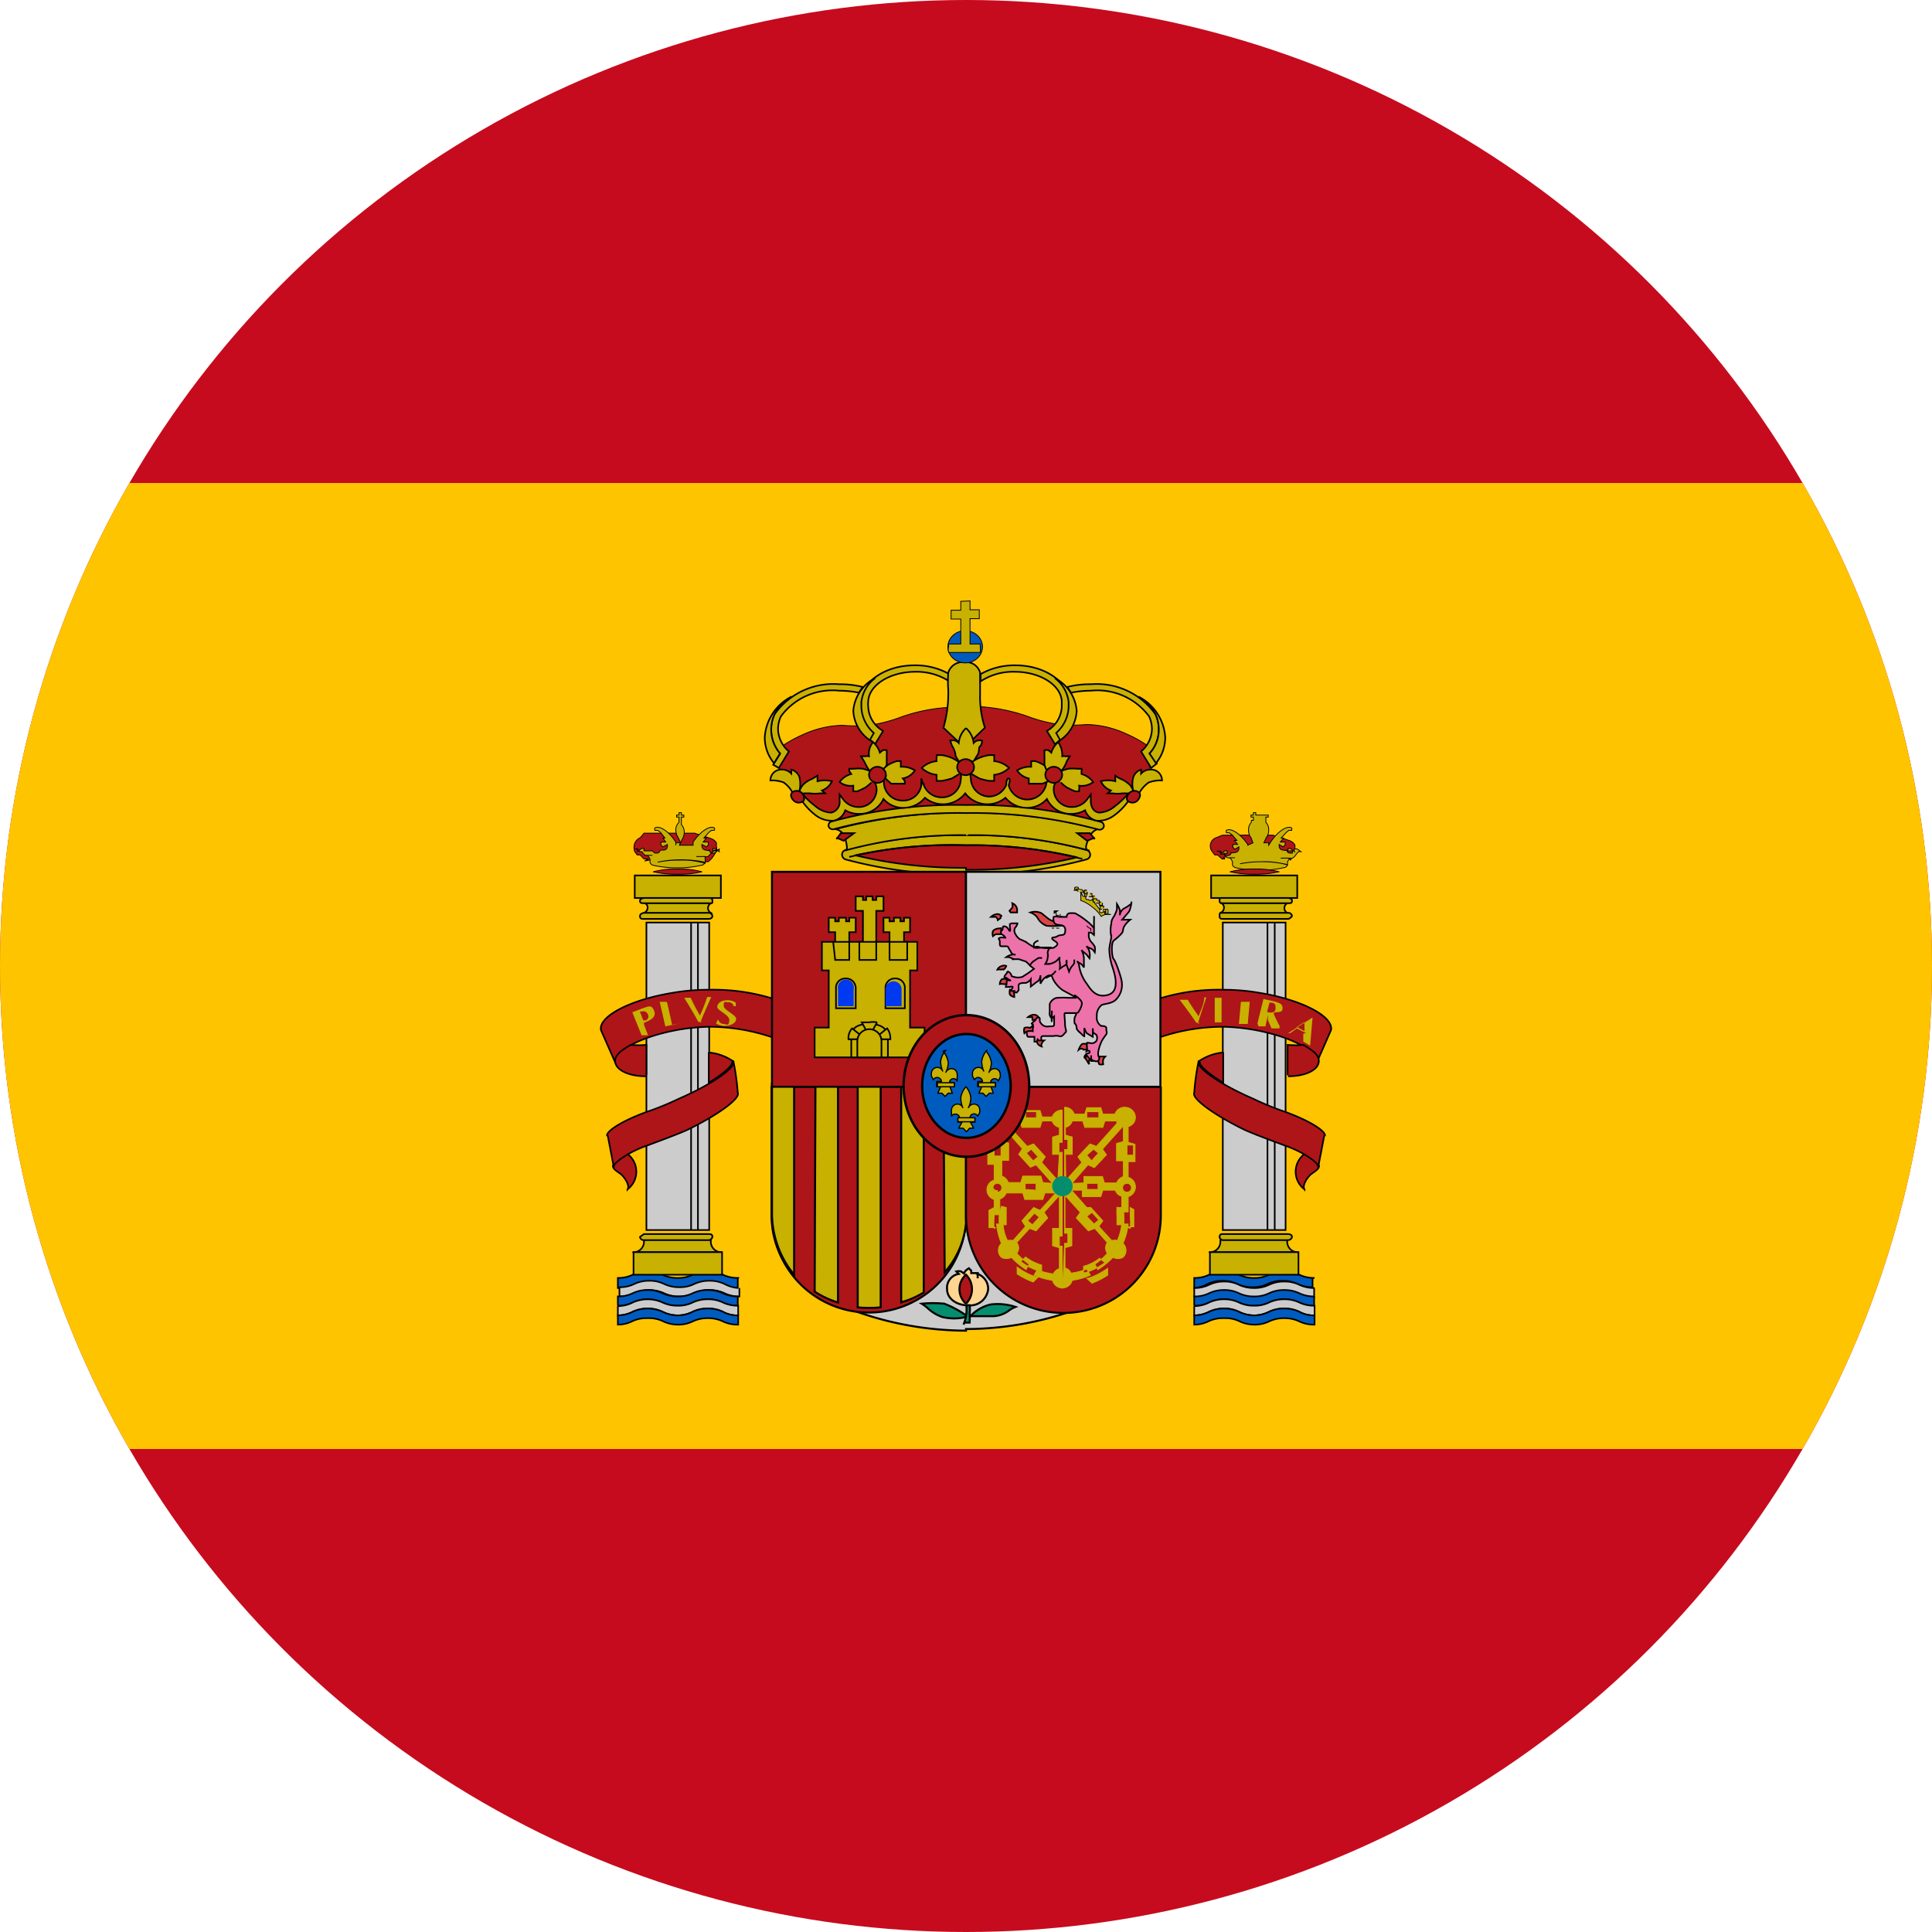 <svg xmlns="http://www.w3.org/2000/svg" viewBox="0 0 48 48"><defs><style>.cls-11{fill:none}.cls-12,.cls-13,.cls-20,.cls-5{fill:#ad1519}.cls-10,.cls-11,.cls-12,.cls-13,.cls-17,.cls-19,.cls-20,.cls-21,.cls-24,.cls-26,.cls-29,.cls-32,.cls-33,.cls-5,.cls-6,.cls-7,.cls-8,.cls-9{stroke:#000}.cls-13,.cls-32,.cls-5,.cls-9{stroke-linejoin:round}.cls-22,.cls-29,.cls-5,.cls-6{stroke-width:.02px}.cls-10,.cls-14,.cls-21,.cls-22,.cls-24,.cls-32,.cls-33,.cls-6,.cls-9{fill:#c8b100}.cls-7{fill:#005bbf}.cls-10,.cls-11,.cls-12,.cls-13,.cls-26,.cls-7,.cls-8,.cls-9{stroke-width:.04px}.cls-17,.cls-8{fill:#ccc}.cls-17,.cls-19,.cls-20,.cls-21{stroke-width:.05px}.cls-19{fill:#058e6e}.cls-22{stroke:#c8b100}.cls-24{stroke-width:.04px}.cls-25{fill:#0039f0}.cls-26{fill:#db4446}.cls-32,.cls-33{stroke-width:.03px}</style><clipPath id="clip-path"><circle cx="24" cy="24" r="24" fill="none"/></clipPath></defs><g id="Layer_2" data-name="Layer 2"><g id="Layer_1-2" data-name="Layer 1"><g clip-path="url(#clip-path)"><path fill="#c60b1e" d="M0 0h48v48H0z"/><path fill="#ffc400" d="M0 12h48v24H0z"/></g><path class="cls-5" d="M16.1 21.34H16l-.1-.1h-.07l-.06-.08a.31.31 0 0 1 0-.21.27.27 0 0 1 .14-.14l.09-.11h.48a.76.76 0 0 1 .16 0h.62l.2.07a1.87 1.87 0 0 1 .22.07.24.24 0 0 1 .12.1v.1a.21.21 0 0 1 0 .11l-.05.08-.06.09-.07.07s-.06.05-.1 0-.49-.08-.77-.08a5.42 5.42 0 0 0-.73.08z"/><path class="cls-6" d="M17.87 21.09a.15.15 0 0 0 0 .07l-.1-.08h-.06v.06h.11l-.06.05a.15.15 0 0 1-.08 0 .06.06 0 0 1-.05-.07.1.1 0 0 1-.09 0 .1.1 0 0 1-.1-.09.09.09 0 0 1 0-.05l.11.06.05-.05v-.07h-.13l.08-.1h-.06l.12-.14.07-.05h.07a.09.09 0 0 0 0-.06c-.12-.07-.35.09-.53.35V21H16.88l.06-.13a.36.36 0 0 0 .06-.19.26.26 0 0 0-.07-.19v-.19h.06v-.05h-.06v-.06h-.06v.06h-.06v.05h.06v.13a.26.26 0 0 0-.08.19.36.36 0 0 0 .06.19l.06.13h-.12V21a.35.35 0 0 0 0-.08c-.17-.26-.4-.42-.52-.35a.09.09 0 0 0 0 .06h.07l.07.05.11.14h-.05l.07.1h-.12v.07l.05.05.11-.06a.09.09 0 0 1 0 .05.09.09 0 0 1-.1.09h-.08a.08.08 0 0 1-.05.07.16.16 0 0 1-.09 0l-.05-.05H16v-.06h-.06l-.11.08a.26.26 0 0 0 0-.07h-.05a.15.15 0 0 1 .06 0l.06.07h.05a.32.32 0 0 0 .08.09h.18-.12a.47.47 0 0 1 .06.1v.07s0 .06.09.08a2.59 2.59 0 0 0 .59.06 2.49 2.49 0 0 0 .58-.06c.07 0 .1-.05.1-.08a2.9 2.9 0 0 0-1.17 0 2.58 2.58 0 0 1 .53-.05 2 2 0 0 1 .65.08v-.08a.44.44 0 0 1 0-.09h-.22.2a.14.14 0 0 0 .09 0l.09-.09c.02-.02 0 0 0 0l.07-.07h.06s.09-.03.06-.03z"/><path class="cls-5" d="M16.84 21.72a2.62 2.62 0 0 1-.61-.06 2.13 2.13 0 0 1 .61-.07 2.1 2.1 0 0 1 .6.07 2.58 2.58 0 0 1-.6.06zM30.43 21.34h-.07l-.11-.1h-.07l-.06-.08a.22.22 0 0 1 .1-.35l.15-.06h.49a.62.62 0 0 1 .15 0h.62l.2.07a1.87 1.87 0 0 1 .22.07.24.24 0 0 1 .12.1.34.34 0 0 1 0 .1.21.21 0 0 1 0 .11l-.05.08-.06.09-.06-.07s-.06.05-.1 0a7.29 7.29 0 0 0-.77-.08 5.42 5.42 0 0 0-.73.08z"/><path class="cls-6" d="M32.21 21.09h-.05a.1.1 0 0 0 0 .07l-.1-.08H32v.06h.11v.05a.16.16 0 0 1-.09 0 .08.08 0 0 1-.05-.07.09.09 0 0 1-.08 0 .1.1 0 0 1-.11-.09v-.05l.1.06.05-.05v-.07h-.12l.08-.1h-.06l.13-.14.06-.05h.07a.09.09 0 0 0 0-.06c-.11-.07-.35.09-.52.35l-.05.08v-.06h-.12l.06-.13a.29.29 0 0 0 .06-.19.26.26 0 0 0-.07-.19v-.13h.06v-.05h-.31v-.06h-.06v.06h-.06v.05h.06v.08h-.05v.05a.26.26 0 0 0-.07.19.29.29 0 0 0 .06.19l.05.13L31 21V20.98c-.18-.26-.41-.42-.53-.35a.09.09 0 0 0 0 .06h.07l.07.05.12.14h-.06l.08.1h-.12v.07l.05.05.1-.06v.05a.1.1 0 0 1-.11.09.09.09 0 0 1-.08 0 .08.08 0 0 1-.05.07.16.16 0 0 1-.09 0l-.05-.05h.09v-.06h-.06l-.1.08a.1.1 0 0 0 0-.07h-.1a.15.15 0 0 1 .06 0l.07.07h.05a.25.25 0 0 0 .09.09.14.14 0 0 0 .09 0h.09-.12a.47.47 0 0 1 .06.1v.07s0 .06.09.08a2.67 2.67 0 0 0 .59.06 2.49 2.49 0 0 0 .58-.06c.07 0 .11-.05.1-.08a2.64 2.64 0 0 0-.64-.07 2.73 2.73 0 0 0-.53.05 2.65 2.65 0 0 1 .53-.05 2 2 0 0 1 .65.08.54.54 0 0 1 0-.08l.05-.09h-.22.2a.14.14 0 0 0 .09 0 .25.25 0 0 0 .09-.09l.06-.07a.15.15 0 0 1 .06 0s-.08-.07-.11-.07z"/><path class="cls-5" d="M31.17 21.72a2.68 2.68 0 0 1-.61-.06 2.18 2.18 0 0 1 .61-.07 2.22 2.22 0 0 1 .61.07 2.74 2.74 0 0 1-.61.06z"/><g id="pillar_left" data-name="pillar left"><path class="cls-7" d="M18.34 31.75a.86.86 0 0 1-.38-.08.84.84 0 0 0-.37-.08.86.86 0 0 0-.38.08.81.81 0 0 1-.37.08.86.86 0 0 1-.38-.08.81.81 0 0 0-.37-.08.84.84 0 0 0-.37.08.81.81 0 0 1-.37.08V32a.81.81 0 0 0 .37-.08.9.9 0 0 1 .74 0 .86.86 0 0 0 .38.08.81.81 0 0 0 .37-.08.86.86 0 0 1 .38-.08.84.84 0 0 1 .37.08.84.84 0 0 0 .37.08v-.23z"/><path class="cls-8" d="M18.34 32a.86.86 0 0 1-.34-.1.84.84 0 0 0-.37-.08.86.86 0 0 0-.38.08.81.81 0 0 1-.37.08.86.86 0 0 1-.38-.08.81.81 0 0 0-.37-.08.84.84 0 0 0-.37.08.81.81 0 0 1-.37.08v.23a.81.81 0 0 0 .37-.08.9.9 0 0 1 .74 0 .86.86 0 0 0 .38.08.81.81 0 0 0 .37-.08.86.86 0 0 1 .38-.08.84.84 0 0 1 .37.08.84.84 0 0 0 .37.08V32"/><path class="cls-7" d="M18.34 32.21a.86.86 0 0 1-.38-.08.84.84 0 0 0-.37-.08.86.86 0 0 0-.38.08.81.81 0 0 1-.37.08.86.86 0 0 1-.38-.08.81.81 0 0 0-.37-.08.84.84 0 0 0-.37.08.81.81 0 0 1-.37.08v.23a.81.81 0 0 0 .37-.08.9.9 0 0 1 .74 0 .86.86 0 0 0 .38.08.81.81 0 0 0 .37-.08.86.86 0 0 1 .38-.08.84.84 0 0 1 .37.08.84.84 0 0 0 .37.08v-.23"/><path class="cls-8" d="M18.33 32.68a.72.72 0 0 1-.37-.09.84.84 0 0 0-.37-.08.86.86 0 0 0-.38.08.81.81 0 0 1-.37.09.85.85 0 0 1-.38-.09.81.81 0 0 0-.37-.08.84.84 0 0 0-.37.08.81.81 0 0 1-.37.09v-.23a.81.81 0 0 0 .37-.09.9.9 0 0 1 .74 0 .86.86 0 0 0 .38.08.81.81 0 0 0 .37-.08.86.86 0 0 1 .38-.08.84.84 0 0 1 .37.08.86.86 0 0 0 .38.08v.24"/><path class="cls-7" d="M18.33 32.91a.84.84 0 0 1-.37-.08.84.84 0 0 0-.37-.08.86.86 0 0 0-.38.08.81.81 0 0 1-.37.08.85.85 0 0 1-.38-.09.82.82 0 0 0-.37-.07.84.84 0 0 0-.37.07.81.81 0 0 1-.37.09v-.23a.81.81 0 0 0 .37-.09.9.9 0 0 1 .74 0 .85.85 0 0 0 .38.09.81.81 0 0 0 .37-.09.86.86 0 0 1 .38-.08.84.84 0 0 1 .37.08.74.74 0 0 0 .38.09v.23z"/><path class="cls-9" d="M16 30.8v.06a.26.26 0 0 1-.27.25h2.2a.26.26 0 0 1-.27-.25v-.06H16z"/><path class="cls-10" d="M16 30.66h1.6c.05 0 .1 0 .1.07a.1.1 0 0 1-.1.08H16a.09.09 0 0 1-.1-.08l.1-.07zM15.74 31.67h2.2v-.56h-2.2z"/><path class="cls-8" d="M16.06 30.56h1.56v-7.64h-1.56z"/><path class="cls-11" d="M17.17 22.93v7.63m.17-7.63v7.63"/><path class="cls-10" d="M15.77 22.31h2.14v-.56h-2.14v.56z"/><path class="cls-9" d="M16 22.69h1.68a.14.14 0 0 1-.09-.13.14.14 0 0 1 .1-.13H16a.12.12 0 0 1 .09.12.14.14 0 0 1-.09.13z"/><path class="cls-10" d="M16 22.68h1.6a.09.09 0 0 1 .1.08s0 .07-.1.07H16c-.06 0-.1 0-.1-.07s.1-.08.1-.08zM16 22.31h1.6c.05 0 .1 0 .1.07s0 .06-.1.06H16c-.06 0-.1 0-.1-.06s.1-.07.1-.07z"/></g><g id="ribbon_left" data-name="ribbon left"><path class="cls-12" d="M15.57 28.67c-.22.13-.36.26-.34.32s.08.1.18.17.25.3.18.39a.55.55 0 0 0 0-.88z"/><path class="cls-13" d="M19.21 25.78a4.91 4.91 0 0 0-1.58-.27 5.11 5.11 0 0 0-.75.07c-.93.16-1.64.53-1.59.83l-.36-.82c-.06-.34.73-.75 1.76-.92a5.2 5.2 0 0 1 .92-.08 5 5 0 0 1 1.59.22v.94"/><path class="cls-12" d="M16.05 26.74c-.43 0-.72-.15-.76-.33s.12-.3.38-.45a2.38 2.38 0 0 0 .39 0v.75M17.62 26.15a1.27 1.27 0 0 1 .57.2c.05.1-.19.31-.58.55v-.76"/><path class="cls-13" d="M15.08 28.21c0-.12.39-.37 1-.59a7.14 7.14 0 0 0 .78-.32c.83-.36 1.44-.78 1.36-.94a6 6 0 0 1 .11.79c.07.14-.49.55-1.25.92-.24.11-.76.3-1 .39-.44.15-.87.44-.83.54l-.15-.78z"/></g><g id="pillar_right" data-name="pillar right"><g id="pillar_left-2" data-name="pillar left"><path class="cls-7" d="M32.66 31.75a.86.86 0 0 1-.38-.08.84.84 0 0 0-.37-.08.86.86 0 0 0-.38.08.81.81 0 0 1-.37.08.86.86 0 0 1-.38-.08.8.8 0 0 0-.36-.08.86.86 0 0 0-.38.08.81.81 0 0 1-.37.08V32a.81.81 0 0 0 .33-.1.86.86 0 0 1 .38-.08.83.83 0 0 1 .36.08.86.86 0 0 0 .38.08.81.81 0 0 0 .37-.08.86.86 0 0 1 .38-.08.84.84 0 0 1 .37.08.84.84 0 0 0 .37.08v-.23z"/><path class="cls-8" d="M32.66 32a.86.86 0 0 1-.38-.08.84.84 0 0 0-.37-.08.86.86 0 0 0-.38.08.81.81 0 0 1-.37.08.86.86 0 0 1-.38-.08.8.8 0 0 0-.36-.08.86.86 0 0 0-.38.08.81.81 0 0 1-.37.08v.23a.81.81 0 0 0 .37-.08.86.86 0 0 1 .38-.08.83.83 0 0 1 .36.08.86.86 0 0 0 .38.08.81.81 0 0 0 .37-.08.86.86 0 0 1 .38-.08.84.84 0 0 1 .37.08.84.84 0 0 0 .37.08V32"/><path class="cls-7" d="M32.66 32.21a.86.86 0 0 1-.38-.08.84.84 0 0 0-.37-.08.86.86 0 0 0-.38.08.81.81 0 0 1-.37.08.86.86 0 0 1-.38-.08.8.8 0 0 0-.36-.08.86.86 0 0 0-.38.08.81.81 0 0 1-.37.08v.23a.81.81 0 0 0 .37-.08.86.86 0 0 1 .38-.08.83.83 0 0 1 .36.08.86.86 0 0 0 .38.08.81.81 0 0 0 .37-.08.86.86 0 0 1 .38-.08.84.84 0 0 1 .37.08.84.84 0 0 0 .37.08v-.23"/><path class="cls-8" d="M32.65 32.68a.72.72 0 0 1-.37-.09.84.84 0 0 0-.37-.08.86.86 0 0 0-.38.08.81.81 0 0 1-.37.09.85.85 0 0 1-.38-.09.8.8 0 0 0-.36-.08.86.86 0 0 0-.38.08.81.81 0 0 1-.37.09v-.23a.81.81 0 0 0 .37-.09.86.86 0 0 1 .38-.08.83.83 0 0 1 .36.08.86.86 0 0 0 .38.08.81.81 0 0 0 .37-.08.86.86 0 0 1 .38-.08.84.84 0 0 1 .37.08.86.86 0 0 0 .38.08v.24"/><path class="cls-7" d="M32.65 32.91a.84.84 0 0 1-.37-.08.84.84 0 0 0-.37-.08.86.86 0 0 0-.38.08.81.81 0 0 1-.37.08.85.85 0 0 1-.38-.09.8.8 0 0 0-.36-.07.86.86 0 0 0-.38.07.81.81 0 0 1-.37.09v-.23a.81.81 0 0 0 .37-.09.86.86 0 0 1 .38-.08.83.83 0 0 1 .36.08.85.85 0 0 0 .38.09.81.81 0 0 0 .37-.09.86.86 0 0 1 .38-.08.84.84 0 0 1 .37.08.74.74 0 0 0 .38.09v.23z"/><path class="cls-9" d="M30.32 30.8v.06a.26.26 0 0 1-.27.25h2.2a.26.26 0 0 1-.27-.25v-.06h-1.66z"/><path class="cls-10" d="M30.36 30.66H32s.1 0 .1.07a.1.1 0 0 1-.1.08h-1.6a.09.09 0 0 1-.1-.08s0-.07.06-.07zM30.06 31.67h2.2v-.56h-2.2z"/><path class="cls-8" d="M30.38 30.56h1.56v-7.64h-1.56z"/><path class="cls-11" d="M31.49 22.93v7.63m.18-7.63v7.63"/><path class="cls-10" d="M30.09 22.31h2.14v-.56h-2.14v.56z"/><path class="cls-9" d="M30.32 22.69H32a.14.14 0 0 1-.09-.13.14.14 0 0 1 .1-.13h-1.69a.12.12 0 0 1 .09.12.14.14 0 0 1-.09.13z"/><path class="cls-10" d="M30.36 22.68H32a.09.09 0 0 1 .1.08s-.05.07-.1.07h-1.6c-.06 0-.1 0-.1-.07s0-.08.06-.08zM30.36 22.31H32s.1 0 .1.07-.05.06-.1.06h-1.6c-.06 0-.1 0-.1-.06s0-.07.06-.07z"/></g></g><g id="ribbon_right" data-name="ribbon right"><g id="ribbon_left-2" data-name="ribbon left"><path class="cls-12" d="M32.43 28.67c.22.13.36.26.34.32s-.08.1-.18.17-.25.3-.18.39a.55.55 0 0 1 0-.88z"/><path class="cls-13" d="M28.79 25.78a4.91 4.91 0 0 1 1.58-.27 5.11 5.11 0 0 1 .75.07c.93.16 1.64.53 1.59.83l.36-.82c.06-.34-.73-.75-1.76-.92a5.2 5.2 0 0 0-.92-.08 5 5 0 0 0-1.59.22v.94"/><path class="cls-12" d="M32 26.74c.43 0 .72-.15.76-.33s-.12-.3-.38-.45a2.38 2.38 0 0 1-.39 0v.75M30.38 26.15a1.27 1.27 0 0 0-.57.2c-.05.1.19.31.58.55v-.76"/><path class="cls-13" d="M32.92 28.21c0-.12-.39-.37-1-.59a7.14 7.14 0 0 1-.78-.32c-.83-.36-1.44-.78-1.36-.94a6 6 0 0 0-.11.79c-.07.14.49.55 1.25.92.24.11.76.3 1 .39.44.15.87.44.83.54l.15-.78z"/></g></g><g id="plus_ultra" data-name="plus ultra"><path class="cls-14" d="M16 25.41c.19-.07.31-.15.25-.3s-.13-.11-.28-.06l-.26.1.23.57h.16l-.1-.26zm-.11-.28h.06a.12.12 0 0 1 .15.08.11.11 0 0 1-.05.14h-.07l-.09-.24M16.56 24.89H16.39l.14.61.42-.09-.25.06-.12-.54M17.4 25.41c.08-.22.18-.43.27-.64h-.1a4.37 4.37 0 0 1-.18.46 4.64 4.64 0 0 1-.23-.44H17c.12.2.24.39.35.6h.09M18.28 25v-.09a.41.41 0 0 0-.18-.06c-.17 0-.27.06-.28.16s.32.2.3.35-.07.08-.14.08a.15.15 0 0 1-.14-.12l-.05.11a.55.55 0 0 0 .18.06c.17 0 .31-.06.32-.17s-.32-.22-.31-.34 0-.08.13-.08a.13.13 0 0 1 .12.1M29.76 25.44c.06-.22.14-.44.21-.66h-.05c0 .16-.09.32-.14.47-.09-.13-.19-.27-.27-.41h-.2c.14.19.28.37.41.57h.09M30.35 24.79h-.17v.61h.43-.26v-.55M31 24.89h.2-.58.21l-.05.55H31l.05-.55M31.27 25.5H31.44l.06-.28v.12l.09.21h.2v-.06c-.05-.1-.1-.19-.14-.29s.19 0 .21-.12a.13.13 0 0 0-.06-.15 1 1 0 0 0-.18-.06l-.23-.05-.15.61m.3-.52c.07 0 .15 0 .15.1v.05c0 .09-.09.12-.21.08l.06-.23M32.38 25.68v.2l.09.05.08.05.06-.7-.61.39h.05l.17-.12.23.12zm-.17-.16l.2-.13v.23l-.18-.1"/></g><g id="crown_crest" data-name="crown crest"><path d="M23.94 17.55a4.42 4.42 0 0 1 1.57.24 3.8 3.8 0 0 0 .81.21 3.75 3.75 0 0 0 .68 0 2.47 2.47 0 0 1 1 .24 3 3 0 0 1 .75.47l-.15.13-.05.38-.41.48-.21.17-.49.39h-.24l-.08.22-3.12-.33-3.17.37-.08-.22h-.25l-.5-.41-.21-.17-.41-.48-.05-.38-.15-.13a3 3 0 0 1 .75-.47 2.47 2.47 0 0 1 1-.24 3.75 3.75 0 0 0 .66 0 3.8 3.8 0 0 0 .81-.21 4.24 4.24 0 0 1 1.54-.24z" stroke-width=".02" stroke="#000" fill="#ad1519"/><path class="cls-10" d="M21.61 18.38l.13.11.2-.33a.73.73 0 0 1-.37-.62.28.28 0 0 1 0-.09c0-.42.53-.76 1.17-.76a1.5 1.5 0 0 1 .85.24 1 1 0 0 1 0-.18 1.7 1.7 0 0 0-.87-.22c-.74 0-1.32.42-1.35.92v.09a.9.9 0 0 0 .31.67l-.1.17"/><path class="cls-10" d="M21.61 18.39a.94.94 0 0 1-.41-.73 1 1 0 0 1 .54-.81.86.86 0 0 0-.34.6v.09a.9.9 0 0 0 .31.67l-.1.18"/><path class="cls-10" d="M19.38 18.72a.9.9 0 0 1-.22-.59.92.92 0 0 1 .08-.38 1.79 1.79 0 0 1 1.61-.75 2.22 2.22 0 0 1 .59.07.71.71 0 0 0-.1.14 2.54 2.54 0 0 0-.49-.05 1.59 1.59 0 0 0-1.45.64.78.78 0 0 0-.07.31.75.75 0 0 0 .27.56l-.25.41-.14-.08.17-.27z"/><path class="cls-10" d="M19.64 17.33a1.14 1.14 0 0 0-.4.42.92.92 0 0 0-.08.38.9.9 0 0 0 .22.59l-.15.24a1 1 0 0 1-.23-.64 1.22 1.22 0 0 1 .64-1zM24 16.45a.36.36 0 0 1 .35.26v.44a.43.43 0 0 1 0 .05v.06a2.45 2.45 0 0 0 .12.82l-.51.49-.52-.49a3.11 3.11 0 0 0 .12-.82v-.11a2.87 2.87 0 0 1 0-.44.37.37 0 0 1 .36-.26z"/><path class="cls-10" d="M26.34 18.38l-.13.11-.2-.33a.73.73 0 0 0 .37-.62v-.09c0-.42-.53-.76-1.17-.76a1.47 1.47 0 0 0-.85.24 1 1 0 0 0 0-.18 1.7 1.7 0 0 1 .87-.22c.74 0 1.32.42 1.35.92v.09a.9.9 0 0 1-.31.67l.1.17"/><path class="cls-10" d="M26.34 18.39a.94.94 0 0 0 .41-.73 1 1 0 0 0-.54-.81.86.86 0 0 1 .34.6v.09a.9.9 0 0 1-.31.67l.1.18"/><path class="cls-10" d="M28.56 18.72a.86.86 0 0 0 .23-.59.92.92 0 0 0-.08-.38A1.79 1.79 0 0 0 27.1 17a2.22 2.22 0 0 0-.59.07.71.71 0 0 1 .1.14 2.54 2.54 0 0 1 .49-.05 1.6 1.6 0 0 1 1.45.64.78.78 0 0 1 .07.31.75.75 0 0 1-.27.56l.25.41.14-.11z"/><path class="cls-10" d="M28.31 17.33a1.14 1.14 0 0 1 .4.42.92.92 0 0 1 .08.38.86.86 0 0 1-.23.59l.16.24a1 1 0 0 0 .23-.64 1.22 1.22 0 0 0-.64-1z"/><ellipse cx="23.98" cy="16.07" rx=".43" ry=".4" fill="#005bbf" stroke-width=".02" stroke="#000"/><path class="cls-6" d="M23.87 14.94v.22h-.24v.22h.24V16h-.3v.06a.26.26 0 0 0 0 .15h.78a.37.37 0 0 0 0-.15.14.14 0 0 0 0-.06h-.25v-.63h.23v-.22h-.23v-.22z"/><path class="cls-10" d="M24 21.72a10.76 10.76 0 0 1-3-.37.13.13 0 0 1-.08-.12.12.12 0 0 1 .08-.11 10.76 10.76 0 0 1 3-.37 10.69 10.69 0 0 1 3 .37.12.12 0 0 1 0 .23 10.69 10.69 0 0 1-3 .37"/><path class="cls-10" d="M24 20.75a10.77 10.77 0 0 0-3 .38c.06 0 .05-.1 0-.3s-.24-.23-.24-.23a12.34 12.34 0 0 1 3.24-.41 12.36 12.36 0 0 1 3.29.41s-.14 0-.24.23-.08.28 0 .3a10.93 10.93 0 0 0-3-.38"/><path class="cls-10" d="M24 20.2a12 12 0 0 0-3.28.4.11.11 0 0 1-.13-.06.1.1 0 0 1 .07-.13A11.83 11.83 0 0 1 24 20a11.8 11.8 0 0 1 3.35.42.1.1 0 0 1 .07.13.11.11 0 0 1-.13.06A12 12 0 0 0 24 20.2"/><path class="cls-10" d="M24 19.19h.12a.36.36 0 0 0 0 .15.46.46 0 0 0 .47.45.47.47 0 0 0 .41-.29s0-.16.06-.16 0 .17 0 .17a.48.48 0 0 0 .94-.07v-.05l.15-.15.08.19a.32.32 0 0 0-.05.19.44.44 0 0 0 .45.43.47.47 0 0 0 .38-.19l.09-.12v.15c0 .15.06.28.21.3a.66.66 0 0 0 .39-.16 2.17 2.17 0 0 0 .34-.32v.18a1.47 1.47 0 0 1-.39.39.64.64 0 0 1-.4.11.38.38 0 0 1-.29-.26.67.67 0 0 1-.34.09.65.65 0 0 1-.61-.37.65.65 0 0 1-.5.22.69.69 0 0 1-.53-.25.7.7 0 0 1-1-.11.7.7 0 0 1-1 .11.69.69 0 0 1-.53.25.64.64 0 0 1-.5-.22.65.65 0 0 1-.61.37.64.64 0 0 1-.34-.09.38.38 0 0 1-.29.26.67.67 0 0 1-.41-.11 1.54 1.54 0 0 1-.38-.39v-.18a2.17 2.17 0 0 0 .34.32.64.64 0 0 0 .39.16.27.27 0 0 0 .21-.3v-.15l.09.12a.47.47 0 0 0 .38.19.44.44 0 0 0 .45-.43.41.41 0 0 0-.05-.19l.08-.19.15.15v.05a.46.46 0 0 0 .47.45.45.45 0 0 0 .46-.38v-.17s.05.17.06.16a.47.47 0 0 0 .45.31.46.46 0 0 0 .47-.45.36.36 0 0 0 0-.15h.12"/><path class="cls-10" d="M20 19.81a.3.3 0 0 0-.07-.1.18.18 0 0 0-.23 0 .73.73 0 0 0-.23-.27.83.83 0 0 0-.33-.05.27.27 0 0 1 .28-.27.31.31 0 0 1 .24.1v-.1a.3.3 0 0 1 .2.18.75.75 0 0 1 0 .36.54.54 0 0 1 .08-.15.63.63 0 0 1 .24-.16l.13-.08a.28.28 0 0 0 0 .06v.08a.74.74 0 0 1 .36 0 .44.44 0 0 1-.25.23l.08.07h-.12a1 1 0 0 1-.26 0h-.16"/><path class="cls-12" d="M19.68 19.69a.18.18 0 0 1 .23 0c.07.07.09.16.05.21a.18.18 0 0 1-.23 0c-.08-.07-.1-.16-.05-.21"/><path class="cls-10" d="M21.68 19.38a.13.13 0 0 1-.06-.1.17.17 0 0 1 0-.12 1.1 1.1 0 0 0-.18-.06 1 1 0 0 0-.23 0h-.11v.06l.05.07a.51.51 0 0 0-.29.2.45.45 0 0 0 .34.09v.14h.1a1.89 1.89 0 0 0 .21-.1 1.31 1.31 0 0 0 .14-.12"/><path class="cls-10" d="M21.64 18.4a.55.55 0 0 1 .22.3l.07-.06a.21.21 0 0 1 .1 0 1 1 0 0 1 0 .12v.23l-.06.16a.22.22 0 0 0-.16 0 .16.16 0 0 0-.12.09.69.69 0 0 1-.12-.14c-.05-.07-.09-.17-.11-.2l-.07-.11h.11a.17.17 0 0 1 .09 0 .45.45 0 0 1 .1-.35"/><path class="cls-10" d="M22 19.34a.24.24 0 0 0 0-.12.14.14 0 0 0-.07-.1 1.31 1.31 0 0 1 .14-.12 1.09 1.09 0 0 1 .21-.09h.1v.06a.73.73 0 0 1 0 .08.61.61 0 0 1 .35.09.45.45 0 0 1-.3.2.3.3 0 0 1 .05.07v.06h-.34l-.14-.13"/><ellipse class="cls-12" cx="21.8" cy="19.25" rx=".21" ry=".2"/><path class="cls-10" d="M23.83 19.19a.19.19 0 0 1 0-.13.17.17 0 0 1 0-.12 1 1 0 0 0-.18-.11 1.22 1.22 0 0 0-.25-.07h-.13a.32.32 0 0 1 0 .06.41.41 0 0 0 0 .09.63.63 0 0 0-.37.17.63.63 0 0 0 .37.17v.09a.32.32 0 0 1 0 .06h.13a2.15 2.15 0 0 0 .25-.06l.18-.11M24 18.09a.58.58 0 0 1 .19.37.21.21 0 0 1 .09-.06.28.28 0 0 1 .12 0s0 .1-.05.14 0 .14-.08.24l-.1.17a.2.2 0 0 0-.16-.07.18.18 0 0 0-.16.07 1.69 1.69 0 0 1-.11-.17c0-.1-.06-.21-.08-.24s-.05-.14-.05-.14a.28.28 0 0 1 .12 0 .21.21 0 0 1 .09.06.57.57 0 0 1 .18-.37"/><path class="cls-10" d="M24.14 19.19a.19.19 0 0 0 .05-.13.17.17 0 0 0-.05-.12.9.9 0 0 1 .19-.11 1 1 0 0 1 .25-.07h.12v.06a.41.41 0 0 1 0 .09.63.63 0 0 1 .37.17.63.63 0 0 1-.37.17v.15h-.12a1.49 1.49 0 0 1-.25-.06l-.19-.11"/><ellipse class="cls-12" cx="23.99" cy="19.06" rx=".21" ry=".2"/><path class="cls-10" d="M26 19.34a.13.13 0 0 1 0-.12.14.14 0 0 1 .07-.1 1 1 0 0 0-.15-.12.83.83 0 0 0-.2-.09h-.1v.06a.73.73 0 0 0 0 .08.61.61 0 0 0-.35.09.46.46 0 0 0 .29.2v.13h.34l.17-.07"/><path class="cls-10" d="M26.34 18.4a.55.55 0 0 0-.22.3l-.07-.06a.21.21 0 0 0-.1 0 1 1 0 0 0 0 .12v.23a.64.64 0 0 0 .06.16.2.2 0 0 1 .15 0 .16.16 0 0 1 .13.09l.12-.14a.91.91 0 0 0 .1-.2l.07-.11h-.11a.15.15 0 0 0-.08 0 .55.55 0 0 0-.1-.35M26.3 19.38a.13.13 0 0 0 .06-.1.17.17 0 0 0 0-.12 1.1 1.1 0 0 1 .18-.06 1 1 0 0 1 .22 0h.11a.15.15 0 0 1 0 .06v.07a.55.55 0 0 1 .29.2.47.47 0 0 1-.35.09.22.22 0 0 1 0 .09v.05h-.1a1.89 1.89 0 0 1-.21-.1.69.69 0 0 1-.14-.12"/><ellipse class="cls-12" cx="26.18" cy="19.25" rx=".21" ry=".2"/><path class="cls-10" d="M28 19.81a.3.3 0 0 1 .07-.1.18.18 0 0 1 .23 0 .8.8 0 0 1 .24-.27.83.83 0 0 1 .33-.05.27.27 0 0 0-.29-.27.31.31 0 0 0-.23.1v-.1a.3.3 0 0 0-.19.18.63.63 0 0 0 0 .36.54.54 0 0 0-.08-.15.72.72 0 0 0-.24-.16.6.6 0 0 1-.13-.08.15.15 0 0 0 0 .06v.08a.72.72 0 0 0-.36 0 .44.44 0 0 0 .25.23l-.08.07h.12a.9.9 0 0 0 .25 0h.17"/><path class="cls-12" d="M28.3 19.69a.18.18 0 0 0-.23 0c-.07.07-.1.16-.05.21a.18.18 0 0 0 .23 0c.07-.07.1-.16.05-.21"/><path class="cls-13" d="M24 21.56a11.27 11.27 0 0 1-2.75-.31A11.32 11.32 0 0 1 24 21a11.35 11.35 0 0 1 2.76.3 11.3 11.3 0 0 1-2.76.31z"/><path class="cls-11" d="M21.1 21.29A11.09 11.09 0 0 1 24 21a11.06 11.06 0 0 1 2.89.34"/><path class="cls-12" d="M20.78 20.85l.11-.15h.33l-.26.19-.18-.08M27.2 20.85l-.12-.15h-.32l.25.19.19-.08"/></g><g id="shield"><g id="Granada"><path class="cls-17" d="M24 33.06a8.23 8.23 0 0 1-3.55-.82 2.26 2.26 0 0 1-1.28-2V27h9.64v3.2a2.26 2.26 0 0 1-1.28 2 8.14 8.14 0 0 1-3.53.82z"/><path d="M24.25 31.64a.39.39 0 0 1 .3.39.45.45 0 0 1-.5.4c-.29 0-.52-.17-.52-.4a.35.35 0 0 1 .29-.38l-.06-.06a.22.22 0 0 1 .12 0l.07.05a.28.28 0 0 1 .05-.08l.07-.05.06.06v.06h.16a.2.2 0 0 0 0 .06v.07" fill="#ffd691" stroke-width=".05" stroke="#000"/><path class="cls-19" d="M24 32.68a2.46 2.46 0 0 0-.54-.29 2.85 2.85 0 0 0-.56 0 1.12 1.12 0 0 1 .18.14 1 1 0 0 0 .33.19 1.24 1.24 0 0 0 .59 0M24.11 32.7a1 1 0 0 1 .5-.29 1.42 1.42 0 0 1 .62.06.76.76 0 0 0-.15.08.7.7 0 0 1-.4.15h-.57"/><path class="cls-20" d="M24 32.39a.48.48 0 0 1 0-.72.51.51 0 0 1 0 .72"/><path class="cls-19" d="M23.94 32.91a1.14 1.14 0 0 0 .07-.28 1.17 1.17 0 0 0 0-.2h.08a.71.71 0 0 1 0 .2 1.84 1.84 0 0 1 0 .23H23.94"/></g><g id="Aragon"><path class="cls-20" d="M24 30.2a2.41 2.41 0 0 1-4.82 0V27H24v3.2"/><path class="cls-21" d="M19.18 30.16a2.4 2.4 0 0 0 .55 1.51v-4.75h-.55v3.24zM20.24 32.09a2.24 2.24 0 0 0 .58.27v-5.47h-.56zM21.31 32.48a2.71 2.71 0 0 0 .57 0v-5.59h-.57zM22.37 32.36a2.13 2.13 0 0 0 .58-.25v-5.22h-.56v5.47zM23.47 31.61a2.14 2.14 0 0 0 .53-1.22v-3.5h-.56z"/></g><g id="Navarre"><path class="cls-20" d="M28.84 27v3.2a2.42 2.42 0 0 1-4.84 0V27h4.84"/><path id="chains_half" data-name="chains half" class="cls-22" d="M26.15 29.4l-.41-.46-.14.06-.29-.32.09-.14-.51-.58v.39l.17.05v.43h-.17v.39a.25.25 0 0 1 .16.16h.31l.05-.16h.45l.05.16zm-.67-1.78v.15h.27v-.15zm-.7 2a.11.11 0 1 0-.11-.11.11.11 0 0 0 .11.07zm1.54-.94h-.17v-.43l.17-.05v-.19a.24.24 0 0 1-.18-.16h-.25l-.05.16h-.45l-.05-.16H25a.33.33 0 0 1 0 .06l.52.57.16-.06.29.32-.09.14.4.45zm-.7-.13l-.12.1.17.19.12-.1zm.77 3.45a.25.25 0 0 1-.24-.19 1.86 1.86 0 0 1-.46-.13l.08-.13a1.8 1.8 0 0 0 .4.1.24.24 0 0 1 .15-.13V31l-.17-.05v-.43h.17v-.82l-.38.42.09.14-.29.32-.16-.06-.32.35a.21.21 0 0 1 0 .27 2 2 0 0 0 .31.27l-.08.13a1.74 1.74 0 0 1-.36-.3.28.28 0 0 1-.25 0 .24.24 0 0 1 0-.35 1.54 1.54 0 0 1-.12-.48h.16a1.13 1.13 0 0 0 .11.41.36.36 0 0 1 .14 0l.31-.35-.09-.14.29-.33.16.07.39-.43h-.27l-.05.16h-.45l-.05-.16H25a.26.26 0 0 1-.16.15v.39h-.14v-.38a.25.25 0 0 1 0-.48v-.39h-.16v-.43l.16-.05v-.39a.25.25 0 0 1-.17-.23.25.25 0 0 1 .26-.25.25.25 0 0 1 .25.17h.3l.05-.16h.45l.05.16h.25a.26.26 0 0 1 .25-.17v.8h-.08v.25h.08v2.08h-.07v.25h.07zm-.57-1.76l-.12-.1-.17.19.12.1zm-.95-1.77h-.17v.25h.17zm.87 1.1v-.17h-.27v.15zm-1 .93h-.17v-.43l.13-.07v.24a1.27 1.27 0 0 0 0 .28zm.14-.53L25 30v.43h-.17a1.14 1.14 0 0 1 0-.27zm1 1.62v-.16a1.25 1.25 0 0 1-.4-.2l-.12.11a1.42 1.42 0 0 0 .49.25zm-.09.14l-.12.12a1.87 1.87 0 0 1-.4-.2v-.17a1.69 1.69 0 0 0 .48.25z"/><path id="chains_half-2" data-name="chains half" class="cls-22" d="M26.63 29.4l.4-.46.16.07.3-.32-.1-.14.52-.58v.39l-.17.05v.43h.17v.39a.3.3 0 0 0-.17.16h-.3l-.05-.16h-.46v.16zm.67-1.78v.15H27v-.15zm.7 2a.11.11 0 0 1 0-.22.11.11 0 1 1 0 .22zm-1.53-.94h.17v-.43l-.17-.05v-.19a.23.23 0 0 0 .17-.16h.26l.05.16h.45l.05-.16h.3a.11.11 0 0 0 0 .06l-.51.57-.16-.06-.3.32.1.14-.4.45zm.7-.13l.12.1-.17.19-.12-.14zM26.4 32a.26.26 0 0 0 .24-.19 1.67 1.67 0 0 0 .45-.13l-.09-.15a1.59 1.59 0 0 1-.39.1.24.24 0 0 0-.15-.13V31l.17-.05v-.43h-.17v-.82l.38.42-.1.14.3.32.16-.06.31.35a.24.24 0 0 0 0 .27 1.63 1.63 0 0 1-.31.27l.08.13a1.8 1.8 0 0 0 .37-.3.28.28 0 0 0 .25 0 .24.24 0 0 0 0-.35 1.55 1.55 0 0 0 .13-.48h-.16a1.38 1.38 0 0 1-.11.41.32.32 0 0 0-.14 0l-.32-.35.1-.14-.3-.33H27l-.38-.43h.27v.16h.46l.05-.16h.31a.22.22 0 0 0 .16.15v.39h.16v-.38a.25.25 0 0 0 0-.48v-.39h.17v-.43l-.17-.05v-.39a.24.24 0 0 0 .18-.23.26.26 0 0 0-.26-.25.25.25 0 0 0-.25.17h-.3l-.05-.16H27l-.05.16h-.26a.25.25 0 0 0-.24-.17v.8h.08v.25h-.08v2.08h.08v.25h-.08zm.6-1.78l.13-.1.17.19-.12.1zm1-1.77h.16v.25H28zm-1 1.1v-.15h.28v.15zm1 .93h.17v-.43l-.09-.05v.24a1.27 1.27 0 0 1 0 .28zm-.08-.48h-.17a1.4 1.4 0 0 0 0 .21v.22h.17a2.13 2.13 0 0 0 0-.27zm-1 1.62v-.16a1.08 1.08 0 0 0 .4-.2l.13.11a1.52 1.52 0 0 1-.49.25zm.08.14l.13.12a1.79 1.79 0 0 0 .39-.2v-.17a1.74 1.74 0 0 1-.49.25z"/><path d="M26.14 29.47a.26.26 0 0 1 .26-.25.25.25 0 1 1 0 .5.26.26 0 0 1-.26-.25" fill="#058e6e"/></g><g id="Castile"><path class="cls-20" d="M19.18 27H24v-5.34h-4.82z"/><path class="cls-24" d="M22.61 25.53v-1.42h.18v-.71h-.33v-.24h.15v-.36h-.15v.09h-.09v-.09h-.16v.09h-.11v-.09h-.15v.36h.15v.24h-.33v-.77h.18v-.36h-.18v.09h-.09v-.09h-.16v.09h-.08v-.09h-.18v.36h.18v.77h-.34v-.24h.16v-.36h-.16v.09h-.08v-.09h-.18v.09h-.09v-.09h-.16v.36h.16v.24h-.33v.71h.17v1.42h-.35v.74h2.73v-.74h-.36z"/><path class="cls-24" d="M22.06 26.27v-.47c0-.09 0-.36-.47-.36s-.44.27-.44.36v.47z"/><path class="cls-24" d="M21.3 25.82h-.22a.36.36 0 0 1 .09-.27l.2.16a.27.27 0 0 0-.07.11zM21.68 25.6l.11-.2a.54.54 0 0 0-.2 0h-.18l.11.2zM21.9 25.82h.22a.4.4 0 0 0-.08-.27l-.2.16a.26.26 0 0 1 .06.11zM21.26 25.05v-.49a.24.24 0 0 0-.25-.25.23.23 0 0 0-.24.25v.49zM22 25.05v-.49a.23.23 0 0 1 .24-.25.23.23 0 0 1 .24.25v.49zM21.1 23.85v-.45h-.4l.05.45zM21.77 23.85v-.45h-.42v.45zM22.1 23.85v-.45h.44v.45z"/><path class="cls-24" d="M21.9 26.27v-.4a.3.3 0 0 0-.6 0v.4z"/><path class="cls-25" d="M21.21 25v-.42a.2.2 0 1 0-.39 0V25zM22 25v-.42a.2.2 0 1 1 .4 0V25z"/></g><g id="Leon"><path class="cls-17" d="M24 27h4.83v-5.34H24z"/><path class="cls-26" d="M26.46 23v-.1a.68.68 0 0 1-.24 0 .47.47 0 0 1-.23-.12c-.08-.06-.11-.1-.16-.11a.37.37 0 0 0-.23 0 .38.38 0 0 1 .17.12.43.43 0 0 0 .23.21 1.58 1.58 0 0 0 .31 0h.17z"/><path d="M27.18 22.76a1.09 1.09 0 0 1 0 .13v.25a.51.51 0 0 1 0 .09l-.07-.06h-.06v.1a.31.31 0 0 0 .05.12.64.64 0 0 1 .1.13.45.45 0 0 1 0 .14s-.05-.08-.09-.09a.64.64 0 0 1-.12-.06.28.28 0 0 1 .08.15.51.51 0 0 1 0 .15l-.08-.1-.11-.09a.58.58 0 0 1 .05.19v.23a.3.3 0 0 0-.07-.09s-.09-.05-.1-.07a.21.21 0 0 1 .05.11 1 1 0 0 0 .19.45c.09.13.22.36.52.28s.19-.47.13-.66a1.54 1.54 0 0 1-.09-.47c0-.07.05-.28.05-.32a.7.7 0 0 1 0-.32c0-.12.07-.17.09-.23a.69.69 0 0 0 .05-.13v-.13a.88.88 0 0 1 .07.14.45.45 0 0 1 0 .14.25.25 0 0 1 .09-.16 1.15 1.15 0 0 0 .2-.13v-.05a.65.65 0 0 1-.06.25l-.17.2h.2a.65.65 0 0 0-.14.15c-.07.11 0 .12-.1.22s-.1.09-.17.15-.05.41 0 .46.19.46.2.56a.52.52 0 0 1-.16.46c-.11.09-.29.09-.34.12a.33.33 0 0 0-.12.28.24.24 0 0 0 .11.24c.05 0 .11 0 .13.05a.16.16 0 0 0 0 .07.11.11 0 0 1 0 .08s-.09.12-.12.18a1.11 1.11 0 0 0-.08.24.31.31 0 0 0 0 .13s.09.1 0 .12-.07 0-.09 0h-.09c-.01 0 0 0 0-.07v-.07.09h-.08c-.02 0-.08 0-.09-.05a.14.14 0 0 1 .08-.09s.07 0 .05-.05a.06.06 0 0 0-.08 0L27 26v-.08c0-.03.08 0 .13 0a.15.15 0 0 0 .11-.06.17.17 0 0 0 0-.15s-.08-.05-.09-.07a.49.49 0 0 1 0-.09.56.56 0 0 1 0 .13v.08l-.15-.09a.45.45 0 0 1-.06-.13V25.75c0 .01-.08-.07-.09-.08a.36.36 0 0 1-.1-.11s0-.11-.05-.13a.38.38 0 0 1 0-.15l.05-.11H26.46c-.03 0 0 .14 0 .27s.06.19 0 .22a.3.3 0 0 1-.08.08.11.11 0 0 1-.08 0 .25.25 0 0 0-.12 0h-.25c-.03 0-.07 0-.06.07s0 .07 0 .07H25.7v-.07-.05h-.14c-.02 0-.05 0-.05-.11s-.06-.11 0-.11.13.05.15 0 0 0 0-.07-.07 0 0-.07l.07-.06s0-.07.07-.06 0 .07.06.14a.19.19 0 0 0 .2.08c.1 0 .13 0 .13-.05v-.1-.1a.31.31 0 0 0-.06.06v.08a.8.8 0 0 1 0-.11.54.54 0 0 1 0-.08.41.41 0 0 0 0-.09.23.23 0 0 1 0 .09.41.41 0 0 0 0 .1.16.16 0 0 1-.05-.15v-.2c0-.03.08-.16.2-.16a2.31 2.31 0 0 1 .27 0h.2l-.35-.19a.79.79 0 0 1-.2-.21.56.56 0 0 1-.07-.15.17.17 0 0 0-.09 0 .41.41 0 0 0-.12.09.58.58 0 0 0-.07.11v-.12a.78.78 0 0 0 0-.09s0 .13-.1.17l-.14.11v-.08a.87.87 0 0 1 0-.1.26.26 0 0 1-.12.09c-.07 0-.17 0-.18.05s0 .1 0 .13l-.05.06a.14.14 0 0 0-.08 0h-.07a.05.05 0 0 1 0-.06s.06-.06.05-.08-.06 0-.09 0h-.08a.18.18 0 0 0 0-.1v-.06c0-.01.1 0 .11 0s0 0-.08-.05-.08 0-.05-.08l.05-.06s0-.07.07 0 0 .08.1.1a.36.36 0 0 0 .21 0l.14-.09.15-.11-.1-.08a.94.94 0 0 0-.1-.1l-.18-.06h-.17a.28.28 0 0 0 .08 0h.08-.11l-.12-.05H25a.39.39 0 0 1 .13-.06.27.27 0 0 1 .1 0s-.09 0-.11-.06a.88.88 0 0 0-.06-.1s0-.05-.06-.05h-.11c-.03 0-.05 0-.05-.07v-.05c0-.05-.06-.07 0-.09s.13 0 .14 0-.05-.07-.08-.08-.09-.05-.06-.08.06 0 .07-.06 0-.08.07-.06.09.12.11.11 0-.08 0-.11v-.08c0 .01 0 0 .09 0h.1a.24.24 0 0 1-.06.11.14.14 0 0 0 0 .14.36.36 0 0 0 .11.14s.12.05.17.08a1.54 1.54 0 0 0 .22.14h.08a.27.27 0 0 1 .11 0 1.13 1.13 0 0 0 .26 0s.12-.06.1-.11-.14-.09-.13-.13.05 0 .13-.05.17 0 .19-.09 0-.16-.08-.18-.18 0-.2-.1 0-.09 0-.11a.24.24 0 0 1 .13 0h.19s0-.07.06-.09a.68.68 0 0 1 .15 0 1.54 1.54 0 0 1 .26.17 1.09 1.09 0 0 1 .22.21" fill="#ed72aa" stroke-width=".04" stroke="#000"/><path class="cls-11" d="M25.8 23.37a.2.2 0 0 0-.11.07.21.21 0 0 0 0 .1.15.15 0 0 1 .15 0h.25s-.07.08-.06.14 0 .08 0 .11a.37.37 0 0 1-.06.16h.1a.46.46 0 0 0 .17-.07.58.58 0 0 0 .09-.1.27.27 0 0 0 0 .13.6.6 0 0 1 0 .16l.08-.06a.24.24 0 0 0 .09-.06.93.93 0 0 0 0-.1.31.31 0 0 0 0 .12l.06.17a.62.62 0 0 1 .06-.12s.07-.07.07-.1v-.08.08m-1.1.06a.35.35 0 0 1 .09-.1l.12-.08h.09m.09.5l.14-.07a.33.33 0 0 0 .11-.11"/><path d="M27.1 23.13v-.06A.17.17 0 0 1 27 23" stroke-width=".02" stroke="#000" fill="none"/><path class="cls-11" d="M26.69 24.72s.2.12.19.22a.48.48 0 0 1-.11.23"/><path class="cls-29" d="M26.19 22.69a.42.42 0 0 1 0-.06h.09zM26.19 23.06h-.06M26.27 23.06h.05-.08M26.23 22.74h.08-.07v-.07M26.33 22.77h.07-.06v-.06"/><path class="cls-26" d="M25.11 22.67h.16v-.08a.19.19 0 0 0-.12-.15.23.23 0 0 1 0 .11l-.07.08zM24.89 22.77a.13.13 0 0 0-.12-.06.27.27 0 0 0-.15.07h.12a.12.12 0 0 1 .05.08l.07-.05v-.06zM24.79 23.07a.21.21 0 0 0-.12.06.19.19 0 0 0 0 .13s.05-.05.09-.05h.11a.31.31 0 0 1 0-.07.22.22 0 0 0 0-.08zM25 24a.13.13 0 0 0-.11 0 .17.17 0 0 0-.11.09.26.26 0 0 1 .09 0 .07.07 0 0 1 .06 0A.15.15 0 0 0 25 24zM25 24.33a.15.15 0 0 0-.11 0 .17.17 0 0 0-.05.12.19.19 0 0 1 .09 0h.08v-.06a.11.11 0 0 0 0-.08zM25.09 24.59a.25.25 0 0 0 0 .12.19.19 0 0 0 .11.06.29.29 0 0 1 0-.08.08.08 0 0 1 0-.07h-.07zM25.8 25.27a.14.14 0 0 0-.12-.06.26.26 0 0 0-.14.06h.11v.07h.06l.05-.05zM25.59 25.54a.17.17 0 0 0-.14 0 .24.24 0 0 0 0 .13s.06-.06.11-.05a.23.23 0 0 1 .1 0 .54.54 0 0 1 0-.08v-.06zM25.78 25.82a.11.11 0 0 0 0 .11.19.19 0 0 0 .1.07.09.09 0 0 1 0-.07.19.19 0 0 1 .06-.08h-.14zM27 25.94a.23.23 0 0 0-.12 0 .42.42 0 0 0-.08.14s.07-.06.12 0a.22.22 0 0 1 .09 0A.35.35 0 0 0 27 26zM27 26.22s-.06.07 0 .12a.47.47 0 0 0 .06.1.24.24 0 0 1 0-.1.19.19 0 0 1 .1 0h-.06zM27.31 26.31a.12.12 0 0 0 0 .13.15.15 0 0 0 .1 0 .25.25 0 0 1 0-.12.3.3 0 0 1 .05-.07H27.31z"/><path class="cls-6" d="M27.13 22.35a.06.06 0 0 1-.09 0h-.05a.06.06 0 0 1 0-.08h-.06c-.05 0-.07-.1-.08-.13a.41.41 0 0 1 0 .12.33.33 0 0 1 0 .11.92.92 0 0 1 .28.16.84.84 0 0 1 .23.24.27.27 0 0 1 .11-.05.48.48 0 0 1 .13 0h-.15v-.06h-.05a.06.06 0 0 1-.08 0v-.07z"/><path class="cls-6" d="M27 22.12h-.06v.09h.07v-.05"/><path class="cls-6" d="M27 22.12h-.06v.09h.07v-.05M26.83 22.17h.1l-.05-.07h-.05"/><path class="cls-6" d="M27 22.27h-.05v-.07H27v.05M26.9 22.21s-.01.01 0 0zM26.7 22.12v-.07a.1.1 0 0 1 .09 0v.08z"/><path class="cls-6" d="M26.79 22.15l-.06-.06h.1M26.68 22.11s0 .02 0 0zM27.2 22.26h-.05v.08h.08M27.05 22.28h.08v-.08h-.05"/><path class="cls-6" d="M27.21 22.41h-.05v-.08h.09v.05M27.11 22.33zM27.39 22.43v.06h-.08v-.08h.05M27.38 22.59h-.05v-.08h.09v.05"/><path class="cls-6" d="M27.23 22.44h.08v-.07h-.06M27.32 22.53zM27.46 22.7h.07v-.08c0-.08-.09 0-.09 0z"/><path class="cls-6" d="M27.4 22.62l.07.05v-.08h-.07M27.46 22.71z"/></g><g id="inescutcheon"><ellipse cx="24.01" cy="26.98" rx="1.56" ry="1.76" stroke-width=".06" stroke="#000" fill="#ad1519"/><ellipse cx="24.01" cy="26.98" rx="1.1" ry="1.29" stroke-width=".06" fill="#005bbf" stroke="#000"/><g id="fdl"><path class="cls-32" d="M23.5 26.09a.54.54 0 0 0-.13.28.65.65 0 0 0 .05.24.14.14 0 0 0-.13-.09.15.15 0 0 0-.15.14.19.19 0 0 0 0 .07l.05.1a.1.1 0 0 1 .1-.06.11.11 0 0 1 .1.1h-.12V27h.1l-.07.16h.1l.08.08.08-.08h.1L23.6 27h.11v-.1h-.12a.1.1 0 0 1 .1-.1.09.09 0 0 1 .09.06v-.1a.19.19 0 0 0 0-.07.14.14 0 0 0-.14-.14.16.16 0 0 0-.14.09.56.56 0 0 0 .06-.24.54.54 0 0 0-.13-.28z"/><path class="cls-33" d="M23.29 27h.42v-.1h-.42z"/></g><g id="fdl-2" data-name="fdl"><path class="cls-32" d="M24.52 26.09a.54.54 0 0 0-.13.28.65.65 0 0 0 .05.24.14.14 0 0 0-.13-.09.15.15 0 0 0-.15.14v.07l.05.1a.1.1 0 0 1 .1-.06.11.11 0 0 1 .1.1h-.12V27h.1l-.07.16h.1l.08.08.08-.08h.1l-.06-.16h.11v-.1h-.12a.1.1 0 0 1 .1-.1.09.09 0 0 1 .09.06l.05-.1a.19.19 0 0 0 0-.07.14.14 0 0 0-.14-.14.16.16 0 0 0-.14.09.56.56 0 0 0 .06-.24.54.54 0 0 0-.13-.28z"/><path class="cls-33" d="M24.31 27h.42v-.1h-.42z"/></g><g id="fdl-3" data-name="fdl"><path class="cls-32" d="M24 27a.5.5 0 0 0-.13.28.65.65 0 0 0 .05.24.14.14 0 0 0-.13-.09.15.15 0 0 0-.15.14.19.19 0 0 0 0 .07v.09a.11.11 0 0 1 .1-.05.1.1 0 0 1 .1.1h-.04v.1h.1l-.08.15h.11l.08.09.08-.09h.1l-.08-.15h.11v-.1h-.12a.1.1 0 0 1 .19-.05l.05-.09a.19.19 0 0 0 0-.07.14.14 0 0 0-.14-.14.16.16 0 0 0-.14.09.56.56 0 0 0 .06-.24A.5.5 0 0 0 24 27z"/><path class="cls-33" d="M23.8 27.87h.42v-.1h-.42z"/></g></g></g></g></g></svg>